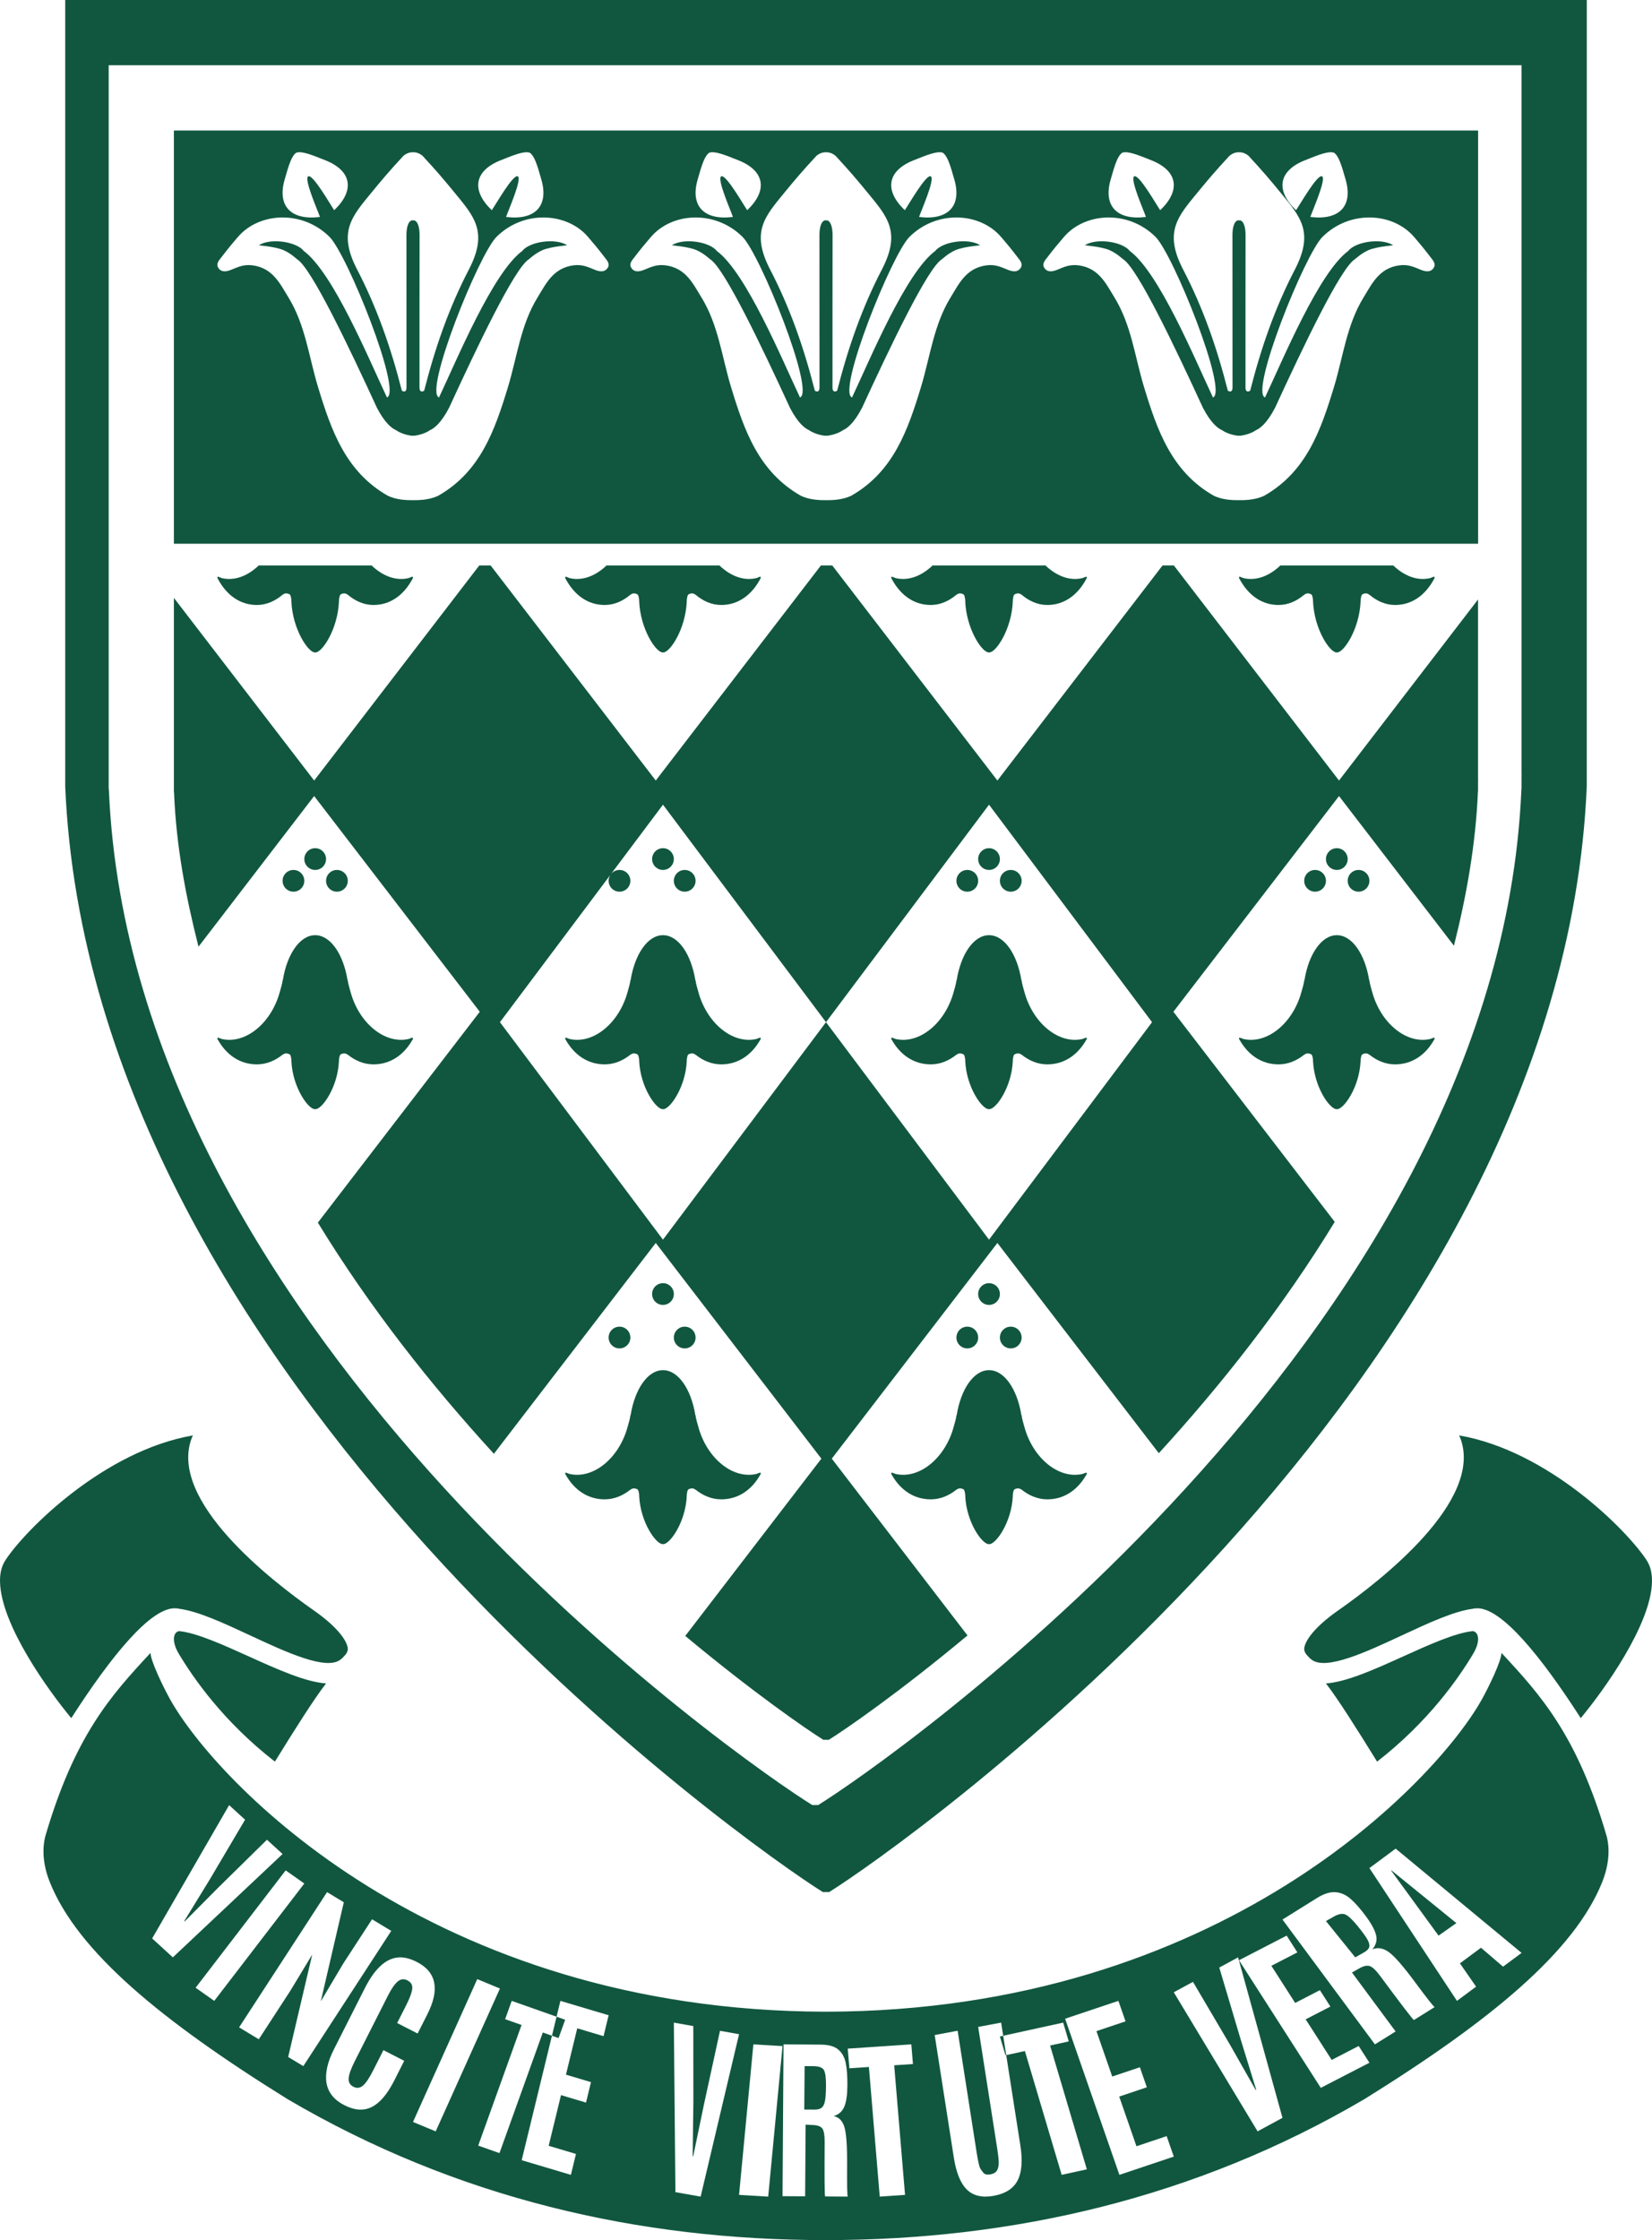 <?xml version="1.0" encoding="UTF-8"?> <svg xmlns="http://www.w3.org/2000/svg" xmlns:xlink="http://www.w3.org/1999/xlink" width="76px" height="103px" viewBox="0 0 76 103" version="1.1"><title>Fill 1</title><g id="Page-1" stroke="none" stroke-width="1" fill="none" fill-rule="evenodd"><g id="Division-Lander" transform="translate(-188, -9030)" fill="#115740"><path d="M263.999,9102.736 C264.008,9102.333 263.926,9102.005 263.748,9101.732 C262.827,9100.329 259.207,9096.705 255.125,9096 C255.15,9096.055 255.176,9096.108 255.198,9096.168 C256.21,9099.016 251.589,9102.631 249.555,9104.053 C248.395,9104.864 247.993,9105.52 248,9105.835 C248.002,9105.92 248.045,9106.004 248.104,9106.08 C248.139,9106.117 248.19,9106.171 248.253,9106.24 C248.284,9106.267 248.314,9106.292 248.339,9106.311 C249.003,9106.822 250.861,9105.956 252.5,9105.192 C253.73,9104.62 254.892,9104.082 255.76,9103.971 C255.779,9103.963 255.799,9103.959 255.819,9103.958 C255.829,9103.957 255.84,9103.958 255.85,9103.958 C255.868,9103.957 255.887,9103.952 255.903,9103.951 C257.047,9103.865 258.912,9106.185 260.722,9109 C261.788,9107.715 263.955,9104.709 263.999,9102.736 L263.999,9102.736 Z M260.999,9066.152 L261,9030 L191,9030 L191,9066.152 C192.158,9093.659 222.634,9114.998 225.855,9116.997 C225.864,9117.002 225.881,9116.995 225.893,9116.997 L225.893,9117 C225.924,9116.991 225.96,9116.993 225.999,9116.999 C226.04,9116.993 226.076,9116.991 226.107,9117 L226.107,9116.997 C226.118,9116.995 226.136,9117.002 226.145,9116.997 C229.366,9114.998 259.841,9093.659 260.999,9066.152 L260.999,9066.152 Z M258,9065.664 C258,9065.676 257.997,9065.688 257.997,9065.7 L257.997,9066.243 L257.991,9066.308 C256.918,9091.601 228.624,9111.159 225.638,9112.997 C225.63,9113.002 225.614,9112.995 225.603,9112.997 L225.603,9113 C225.575,9112.992 225.541,9112.993 225.504,9112.999 C225.467,9112.993 225.433,9112.992 225.405,9113 L225.405,9112.997 C225.394,9112.995 225.378,9113.002 225.37,9112.997 C222.384,9111.159 194.084,9091.629 193.01,9066.335 L193,9066.243 L193,9033 L257.997,9033 L257.997,9065.564 C257.996,9065.598 258.001,9065.63 258,9065.664 L258,9065.664 Z M255.997,9065.876 C255.997,9065.865 255.999,9065.855 256,9065.844 C256,9065.812 255.996,9065.782 255.997,9065.75 L255.997,9057.564 L249.601,9065.889 L242.004,9056 L241.482,9056 L233.885,9065.889 L233.885,9065.889 L226.288,9056 L225.766,9056 L218.168,9065.889 L210.572,9056 L210.049,9056 L202.453,9065.889 L196,9057.491 L196,9066.384 L196.009,9066.487 C196.111,9068.931 196.545,9071.211 197.132,9073.529 L202.452,9066.602 L210.072,9076.521 L202.623,9086.216 C205.033,9090.156 207.866,9093.729 210.722,9096.845 L218.168,9087.151 L225.787,9097.069 L219.525,9105.22 C222.701,9107.864 225.138,9109.537 225.88,9109.997 C225.888,9110.002 225.902,9109.996 225.912,9109.997 C225.939,9109.992 225.97,9109.994 226.004,9109.999 C226.038,9109.994 226.069,9109.992 226.096,9110 C226.105,9109.996 226.12,9110.002 226.128,9109.997 C226.872,9109.535 229.321,9107.855 232.51,9105.198 L226.266,9097.069 L233.885,9087.151 L233.885,9087.151 L241.311,9096.818 C244.165,9093.7 246.997,9090.125 249.404,9086.182 L241.982,9076.521 L249.601,9066.603 L254.888,9073.484 C255.469,9071.181 255.891,9068.816 255.992,9066.387 L255.997,9066.384 L255.997,9065.876 Z M226,9077 L218.5,9086.999 L218.5,9087 L218.5,9087 L211,9077 L218.5,9067 L218.5,9067 L226,9077 Z M241,9077 L233.5,9086.999 L233.5,9087 L233.5,9087 L226,9077 L233.5,9067 L233.5,9067 L233.5,9067 L241,9077 Z M233.513,9081 C233.824,9081 234.54,9079.989 234.594,9078.789 C234.595,9078.765 234.595,9078.74 234.595,9078.715 C234.615,9078.597 234.625,9078.501 234.69,9078.471 C234.89,9078.378 234.998,9078.502 234.998,9078.502 C234.998,9078.502 234.997,9078.495 234.997,9078.492 C235.343,9078.771 235.745,9078.94 236.181,9078.94 C236.94,9078.94 237.58,9078.527 237.995,9077.775 C238.029,9077.648 237.873,9077.755 237.799,9077.772 C236.712,9078.024 235.515,9077.051 235.124,9075.599 C235.077,9075.422 235.017,9075.243 234.998,9075.071 C234.994,9075.071 234.991,9075.07 234.989,9075.07 C234.796,9073.876 234.206,9073 233.5,9073 C232.794,9073 232.204,9073.876 232.012,9075.07 C232.009,9075.07 232.006,9075.071 232.003,9075.071 C231.983,9075.243 231.923,9075.422 231.876,9075.599 C231.486,9077.051 230.288,9078.024 229.202,9077.772 C229.126,9077.754 228.971,9077.648 229.005,9077.775 C229.419,9078.527 230.06,9078.94 230.819,9078.94 C231.255,9078.94 231.657,9078.771 232.003,9078.492 C232.003,9078.495 232.003,9078.502 232.003,9078.502 C232.003,9078.502 232.11,9078.378 232.31,9078.471 C232.374,9078.501 232.385,9078.597 232.404,9078.715 C232.405,9078.739 232.405,9078.765 232.406,9078.789 C232.461,9079.989 233.176,9081 233.487,9081 C233.49,9081 233.495,9080.999 233.5,9080.997 C233.504,9080.999 233.51,9081 233.513,9081 L233.513,9081 Z M234.5,9071 C234.777,9071 235,9070.776 235,9070.5 C235,9070.224 234.777,9070 234.5,9070 C234.224,9070 234,9070.224 234,9070.5 C234,9070.776 234.224,9071 234.5,9071 L234.5,9071 Z M233.5,9070 C233.776,9070 234,9069.776 234,9069.5 C234,9069.224 233.776,9069 233.5,9069 C233.224,9069 233,9069.224 233,9069.5 C233,9069.776 233.224,9070 233.5,9070 L233.5,9070 Z M232.5,9071 C232.777,9071 233,9070.776 233,9070.5 C233,9070.224 232.777,9070 232.5,9070 C232.223,9070 232,9070.224 232,9070.5 C232,9070.776 232.223,9071 232.5,9071 L232.5,9071 Z M218.513,9081 C218.824,9081 219.539,9079.989 219.594,9078.789 C219.595,9078.765 219.594,9078.74 219.596,9078.715 C219.615,9078.597 219.625,9078.501 219.69,9078.471 C219.889,9078.378 219.997,9078.502 219.997,9078.502 C219.997,9078.502 219.997,9078.495 219.997,9078.492 C220.343,9078.771 220.745,9078.94 221.181,9078.94 C221.94,9078.94 222.581,9078.527 222.995,9077.775 C223.029,9077.648 222.874,9077.755 222.798,9077.772 C221.711,9078.024 220.514,9077.051 220.125,9075.599 C220.077,9075.422 220.017,9075.243 219.997,9075.071 C219.994,9075.071 219.992,9075.07 219.989,9075.07 C219.796,9073.876 219.206,9073 218.5,9073 C217.794,9073 217.204,9073.876 217.011,9075.07 C217.009,9075.07 217.006,9075.071 217.002,9075.071 C216.983,9075.243 216.923,9075.422 216.875,9075.599 C216.485,9077.051 215.288,9078.024 214.201,9077.772 C214.126,9077.754 213.971,9077.648 214.005,9077.775 C214.42,9078.527 215.06,9078.94 215.819,9078.94 C216.254,9078.94 216.657,9078.771 217.003,9078.492 C217.003,9078.495 217.002,9078.502 217.002,9078.502 C217.002,9078.502 217.11,9078.378 217.309,9078.471 C217.374,9078.501 217.385,9078.597 217.404,9078.715 C217.405,9078.739 217.405,9078.765 217.406,9078.789 C217.461,9079.989 218.176,9081 218.487,9081 C218.489,9081 218.496,9080.999 218.5,9080.997 C218.505,9080.999 218.51,9081 218.513,9081 L218.513,9081 Z M219.5,9071 C219.776,9071 220,9070.776 220,9070.5 C220,9070.224 219.776,9070 219.5,9070 C219.224,9070 219,9070.224 219,9070.5 C219,9070.776 219.224,9071 219.5,9071 L219.5,9071 Z M218.5,9070 C218.776,9070 219,9069.776 219,9069.5 C219,9069.224 218.776,9069 218.5,9069 C218.224,9069 218,9069.224 218,9069.5 C218,9069.776 218.224,9070 218.5,9070 L218.5,9070 Z M216.5,9071 C216.776,9071 217,9070.776 217,9070.5 C217,9070.224 216.776,9070 216.5,9070 C216.224,9070 216,9070.224 216,9070.5 C216,9070.776 216.224,9071 216.5,9071 L216.5,9071 Z M246.819,9057.817 C247.255,9057.817 247.657,9057.638 248.003,9057.343 C248.003,9057.345 248.003,9057.353 248.003,9057.353 C248.003,9057.353 248.11,9057.222 248.31,9057.32 C248.374,9057.352 248.385,9057.454 248.404,9057.579 C248.405,9057.605 248.405,9057.632 248.406,9057.658 C248.461,9058.928 249.176,9060 249.487,9060 C249.49,9060 249.495,9059.998 249.5,9059.996 C249.504,9059.998 249.51,9060 249.513,9060 C249.824,9060 250.539,9058.928 250.594,9057.658 C250.595,9057.632 250.594,9057.605 250.596,9057.579 C250.615,9057.455 250.625,9057.352 250.69,9057.32 C250.89,9057.222 250.997,9057.353 250.997,9057.353 L250.997,9057.343 C251.342,9057.638 251.745,9057.817 252.181,9057.817 C252.941,9057.817 253.58,9057.38 253.995,9056.583 C254.029,9056.449 253.873,9056.562 253.798,9056.58 C253.214,9056.723 252.602,9056.484 252.097,9056 L246.903,9056 C246.398,9056.484 245.785,9056.723 245.202,9056.58 C245.126,9056.561 244.971,9056.449 245.005,9056.583 C245.42,9057.38 246.06,9057.817 246.819,9057.817 L246.819,9057.817 Z M234.998,9057.353 C234.998,9057.353 234.997,9057.345 234.997,9057.343 C235.343,9057.638 235.745,9057.817 236.181,9057.817 C236.94,9057.817 237.58,9057.38 237.995,9056.583 C238.029,9056.449 237.873,9056.562 237.799,9056.58 C237.214,9056.723 236.603,9056.484 236.097,9056 L230.903,9056 C230.398,9056.484 229.785,9056.723 229.202,9056.58 C229.126,9056.561 228.971,9056.449 229.005,9056.583 C229.419,9057.38 230.06,9057.817 230.819,9057.817 C231.255,9057.817 231.657,9057.638 232.003,9057.343 C232.003,9057.345 232.003,9057.353 232.003,9057.353 C232.003,9057.353 232.11,9057.222 232.31,9057.32 C232.374,9057.352 232.385,9057.454 232.404,9057.579 C232.405,9057.605 232.405,9057.632 232.406,9057.658 C232.461,9058.928 233.176,9060 233.487,9060 C233.49,9060 233.495,9059.998 233.5,9059.996 C233.504,9059.998 233.51,9060 233.513,9060 C233.824,9060 234.54,9058.928 234.594,9057.658 C234.595,9057.632 234.595,9057.605 234.595,9057.579 C234.615,9057.455 234.625,9057.352 234.69,9057.32 C234.89,9057.222 234.998,9057.353 234.998,9057.353 L234.998,9057.353 Z M215.819,9057.817 C216.254,9057.817 216.657,9057.638 217.003,9057.343 C217.003,9057.345 217.002,9057.353 217.002,9057.353 C217.002,9057.353 217.11,9057.222 217.309,9057.32 C217.374,9057.352 217.385,9057.454 217.404,9057.579 C217.405,9057.605 217.405,9057.632 217.406,9057.658 C217.461,9058.928 218.176,9060 218.487,9060 C218.489,9060 218.496,9059.998 218.5,9059.996 C218.505,9059.998 218.51,9060 218.513,9060 C218.824,9060 219.539,9058.928 219.594,9057.658 C219.595,9057.632 219.594,9057.605 219.596,9057.579 C219.615,9057.455 219.625,9057.352 219.69,9057.32 C219.889,9057.222 219.997,9057.353 219.997,9057.353 C219.997,9057.353 219.997,9057.345 219.997,9057.343 C220.343,9057.638 220.745,9057.817 221.181,9057.817 C221.94,9057.817 222.581,9057.38 222.995,9056.583 C223.029,9056.449 222.874,9056.562 222.798,9056.58 C222.214,9056.723 221.603,9056.484 221.097,9056 L215.903,9056 C215.397,9056.484 214.785,9056.723 214.201,9056.58 C214.126,9056.561 213.971,9056.449 214.005,9056.583 C214.42,9057.38 215.06,9057.817 215.819,9057.817 L215.819,9057.817 Z M203.997,9057.353 C203.997,9057.353 203.996,9057.345 203.996,9057.343 C204.343,9057.638 204.745,9057.817 205.181,9057.817 C205.94,9057.817 206.58,9057.38 206.995,9056.583 C207.029,9056.449 206.874,9056.562 206.798,9056.58 C206.215,9056.723 205.602,9056.484 205.096,9056 L199.902,9056 C199.397,9056.484 198.785,9056.723 198.201,9056.58 C198.126,9056.561 197.971,9056.449 198.005,9056.583 C198.419,9057.38 199.059,9057.817 199.819,9057.817 C200.254,9057.817 200.657,9057.638 201.003,9057.343 C201.004,9057.345 201.003,9057.353 201.003,9057.353 C201.003,9057.353 201.109,9057.222 201.309,9057.32 C201.374,9057.352 201.385,9057.454 201.404,9057.579 C201.405,9057.605 201.404,9057.632 201.405,9057.658 C201.46,9058.928 202.176,9060 202.486,9060 C202.49,9060 202.495,9059.998 202.499,9059.996 C202.505,9059.998 202.51,9060 202.513,9060 C202.824,9060 203.539,9058.928 203.593,9057.658 C203.595,9057.632 203.594,9057.605 203.595,9057.579 C203.615,9057.455 203.625,9057.352 203.69,9057.32 C203.889,9057.222 203.997,9057.353 203.997,9057.353 L203.997,9057.353 Z M196,9055 L256,9055 L256,9036 L196,9036 L196,9055 Z M203.375,9039.665 C203.202,9039.418 202.402,9038.007 202.182,9038.107 C201.965,9038.212 202.624,9039.69 202.719,9039.975 C201.386,9040.142 200.75,9039.474 201.091,9038.272 C201.292,9037.562 201.415,9037.168 201.63,9037.021 L201.636,9037.019 C201.888,9036.945 202.286,9037.094 202.988,9037.378 C204.179,9037.859 204.332,9038.754 203.375,9039.665 L203.375,9039.665 Z M208.912,9038.856 C209.823,9039.966 210.467,9040.669 209.568,9042.398 C208.669,9044.127 208.028,9045.945 207.514,9047.964 C207.514,9047.964 207.299,9048.111 207.299,9047.812 C207.298,9046.421 207.298,9042.346 207.302,9040.797 C207.303,9040.527 207.244,9040.156 207.03,9040.126 C207.018,9040.128 207.011,9040.14 207,9040.144 C206.989,9040.14 206.983,9040.128 206.971,9040.126 C206.757,9040.156 206.698,9040.527 206.699,9040.797 C206.702,9042.346 206.702,9046.421 206.701,9047.812 C206.701,9048.111 206.487,9047.964 206.487,9047.964 C205.973,9045.945 205.33,9044.127 204.432,9042.398 C203.533,9040.669 204.177,9039.966 205.089,9038.856 C205.565,9038.275 205.9,9037.877 206.562,9037.162 C206.711,9037.044 206.846,9037.004 206.971,9037 C206.98,9037 206.991,9037.005 207,9037.006 C207.009,9037.005 207.02,9037 207.03,9037 C207.154,9037.004 207.289,9037.044 207.437,9037.162 C208.1,9037.877 208.435,9038.275 208.912,9038.856 L208.912,9038.856 Z M211.282,9039.975 C211.377,9039.69 212.035,9038.212 211.818,9038.107 C211.599,9038.007 210.799,9039.418 210.625,9039.665 C209.668,9038.754 209.82,9037.859 211.011,9037.378 C211.714,9037.094 212.112,9036.945 212.365,9037.019 L212.37,9037.021 C212.585,9037.168 212.709,9037.562 212.909,9038.272 C213.25,9039.474 212.614,9040.142 211.282,9039.975 L211.282,9039.975 Z M222.376,9039.665 C222.202,9039.418 221.401,9038.007 221.182,9038.107 C220.965,9038.212 221.623,9039.69 221.718,9039.975 C220.386,9040.142 219.75,9039.474 220.091,9038.272 C220.292,9037.562 220.415,9037.168 220.631,9037.021 L220.635,9037.019 C220.888,9036.945 221.286,9037.094 221.988,9037.378 C223.179,9037.859 223.332,9038.754 222.376,9039.665 L222.376,9039.665 Z M227.912,9038.856 C228.824,9039.966 229.467,9040.669 228.568,9042.398 C227.669,9044.127 227.028,9045.945 226.513,9047.964 C226.513,9047.964 226.299,9048.111 226.299,9047.812 C226.298,9046.421 226.298,9042.346 226.302,9040.797 C226.302,9040.527 226.243,9040.156 226.03,9040.126 C226.017,9040.128 226.011,9040.14 226,9040.144 C225.989,9040.14 225.982,9040.128 225.971,9040.126 C225.757,9040.156 225.698,9040.527 225.699,9040.797 C225.702,9042.346 225.701,9046.421 225.701,9047.812 C225.701,9048.111 225.486,9047.964 225.486,9047.964 C224.972,9045.945 224.331,9044.127 223.432,9042.398 C222.533,9040.669 223.177,9039.966 224.088,9038.856 C224.565,9038.275 224.9,9037.877 225.563,9037.162 C225.711,9037.044 225.846,9037.004 225.97,9037 L225.971,9037 C225.98,9037 225.99,9037.005 226,9037.006 C226.009,9037.005 226.02,9037 226.03,9037 C226.154,9037.004 226.289,9037.044 226.437,9037.162 C227.1,9037.877 227.435,9038.275 227.912,9038.856 L227.912,9038.856 Z M230.282,9039.975 C230.377,9039.69 231.035,9038.212 230.818,9038.107 C230.599,9038.007 229.799,9039.418 229.625,9039.665 C228.668,9038.754 228.82,9037.859 230.012,9037.378 C230.715,9037.094 231.113,9036.945 231.365,9037.019 L231.37,9037.021 C231.585,9037.168 231.708,9037.562 231.909,9038.272 C232.25,9039.474 231.614,9040.142 230.282,9039.975 L230.282,9039.975 Z M241.375,9039.665 C241.202,9039.418 240.402,9038.007 240.181,9038.107 C239.965,9038.212 240.624,9039.69 240.719,9039.975 C239.386,9040.142 238.75,9039.474 239.091,9038.272 C239.292,9037.562 239.415,9037.168 239.631,9037.021 L239.635,9037.019 C239.888,9036.945 240.286,9037.094 240.988,9037.378 C242.179,9037.859 242.332,9038.754 241.375,9039.665 L241.375,9039.665 Z M246.911,9038.856 C247.824,9039.966 248.467,9040.669 247.568,9042.398 C246.67,9044.127 246.028,9045.945 245.514,9047.964 C245.514,9047.964 245.299,9048.111 245.299,9047.812 C245.299,9046.421 245.297,9042.346 245.301,9040.797 C245.303,9040.527 245.243,9040.156 245.03,9040.126 C245.018,9040.128 245.011,9040.14 245,9040.144 C244.989,9040.14 244.983,9040.128 244.971,9040.126 C244.757,9040.156 244.698,9040.527 244.699,9040.797 C244.702,9042.346 244.702,9046.421 244.702,9047.812 C244.701,9048.111 244.486,9047.964 244.486,9047.964 C243.973,9045.945 243.331,9044.127 242.432,9042.398 C241.533,9040.669 242.177,9039.966 243.088,9038.856 C243.566,9038.275 243.9,9037.877 244.563,9037.162 C244.711,9037.044 244.846,9037.004 244.971,9037 C244.98,9037 244.991,9037.005 245,9037.006 C245.01,9037.005 245.02,9037 245.03,9037 C245.154,9037.004 245.289,9037.044 245.437,9037.162 C246.099,9037.877 246.435,9038.275 246.911,9038.856 L246.911,9038.856 Z M248.282,9039.975 C248.377,9039.69 249.035,9038.212 248.818,9038.107 C248.598,9038.007 247.798,9039.418 247.624,9039.665 C246.668,9038.754 246.82,9037.859 248.012,9037.378 C248.715,9037.094 249.112,9036.945 249.365,9037.019 L249.37,9037.021 C249.585,9037.168 249.708,9037.562 249.909,9038.272 C250.25,9039.474 249.614,9040.142 248.282,9039.975 L248.282,9039.975 Z M236.198,9041.813 C236.458,9041.473 236.675,9041.209 236.955,9040.885 C237.924,9039.765 239.9,9039.644 241.159,9040.891 C241.977,9041.703 244.512,9048.018 243.802,9048.275 C242.951,9046.468 241.325,9042.543 239.978,9041.541 C239.645,9041.115 238.464,9040.927 237.91,9041.274 C237.891,9041.286 238.654,9041.334 239.038,9041.5 C239.382,9041.648 239.637,9041.902 239.673,9041.923 C240.334,9042.337 242.069,9045.988 243.338,9048.745 C243.717,9049.475 244.044,9049.705 244.219,9049.778 C244.42,9049.922 244.711,9050.008 244.968,9050.039 C244.971,9050.038 244.973,9050.037 244.975,9050.037 L244.975,9050.027 C244.984,9050.028 244.991,9050.03 245,9050.032 C245.008,9050.03 245.016,9050.028 245.024,9050.027 L245.024,9050.037 C245.027,9050.037 245.03,9050.038 245.032,9050.039 C245.288,9050.008 245.58,9049.922 245.782,9049.778 C245.955,9049.705 246.283,9049.475 246.661,9048.745 C247.931,9045.988 249.665,9042.337 250.327,9041.923 C250.363,9041.902 250.619,9041.648 250.962,9041.5 C251.346,9041.334 252.11,9041.286 252.089,9041.274 C251.536,9040.927 250.354,9041.115 250.022,9041.541 C248.675,9042.543 247.048,9046.468 246.197,9048.275 C245.488,9048.018 248.023,9041.703 248.841,9040.891 C250.1,9039.644 252.076,9039.765 253.045,9040.885 C253.326,9041.209 253.542,9041.473 253.802,9041.813 C253.909,9041.952 254.079,9042.125 253.959,9042.312 C253.809,9042.548 253.556,9042.484 253.347,9042.398 C253.034,9042.269 252.774,9042.148 252.377,9042.201 C251.449,9042.327 251.124,9043.034 250.729,9043.678 C249.953,9044.938 249.789,9046.416 249.368,9047.8 C248.764,9049.783 248.097,9051.698 246.151,9052.799 C245.801,9052.961 245.397,9053.003 245.024,9052.997 L245.024,9053 C245.016,9053 245.008,9052.998 245,9052.998 C244.992,9052.998 244.984,9053 244.975,9053 L244.975,9052.997 C244.603,9053.003 244.199,9052.961 243.849,9052.799 C241.903,9051.698 241.235,9049.783 240.632,9047.8 C240.211,9046.416 240.047,9044.938 239.271,9043.678 C238.875,9043.034 238.551,9042.327 237.623,9042.201 C237.226,9042.148 236.965,9042.269 236.652,9042.398 C236.445,9042.484 236.191,9042.548 236.041,9042.312 C235.921,9042.125 236.091,9041.952 236.198,9041.813 L236.198,9041.813 Z M217.198,9041.813 C217.458,9041.473 217.675,9041.209 217.955,9040.885 C218.924,9039.765 220.901,9039.644 222.159,9040.891 C222.977,9041.703 225.512,9048.018 224.803,9048.275 C223.952,9046.468 222.325,9042.543 220.978,9041.541 C220.646,9041.115 219.465,9040.927 218.911,9041.274 C218.891,9041.286 219.654,9041.334 220.038,9041.5 C220.382,9041.648 220.638,9041.902 220.673,9041.923 C221.335,9042.337 223.069,9045.988 224.339,9048.745 C224.716,9049.475 225.045,9049.705 225.219,9049.778 C225.42,9049.922 225.712,9050.008 225.968,9050.039 C225.971,9050.038 225.974,9050.037 225.976,9050.037 L225.976,9050.027 C225.984,9050.028 225.992,9050.03 226,9050.032 C226.008,9050.03 226.017,9050.028 226.024,9050.027 L226.024,9050.037 C226.027,9050.037 226.03,9050.038 226.032,9050.039 C226.289,9050.008 226.58,9049.922 226.782,9049.778 C226.956,9049.705 227.284,9049.475 227.661,9048.745 C228.931,9045.988 230.666,9042.337 231.328,9041.923 C231.362,9041.902 231.619,9041.648 231.962,9041.5 C232.346,9041.334 233.11,9041.286 233.09,9041.274 C232.536,9040.927 231.355,9041.115 231.023,9041.541 C229.675,9042.543 228.049,9046.468 227.198,9048.275 C226.488,9048.018 229.023,9041.703 229.841,9040.891 C231.1,9039.644 233.077,9039.765 234.045,9040.885 C234.326,9041.209 234.542,9041.473 234.802,9041.813 C234.909,9041.952 235.079,9042.125 234.959,9042.312 C234.81,9042.548 234.556,9042.484 234.348,9042.398 C234.035,9042.269 233.775,9042.148 233.377,9042.201 C232.45,9042.327 232.124,9043.034 231.73,9043.678 C230.954,9044.938 230.789,9046.416 230.368,9047.8 C229.765,9049.783 229.097,9051.698 227.151,9052.799 C226.801,9052.961 226.398,9053.003 226.024,9052.997 L226.024,9053 C226.017,9053 226.008,9052.998 226,9052.998 C225.992,9052.998 225.984,9053 225.976,9053 L225.976,9052.997 C225.603,9053.003 225.199,9052.961 224.849,9052.799 C222.903,9051.698 222.235,9049.783 221.632,9047.8 C221.212,9046.416 221.047,9044.938 220.272,9043.678 C219.876,9043.034 219.551,9042.327 218.623,9042.201 C218.226,9042.148 217.966,9042.269 217.653,9042.398 C217.444,9042.484 217.191,9042.548 217.041,9042.312 C216.921,9042.125 217.091,9041.952 217.198,9041.813 L217.198,9041.813 Z M198.198,9041.813 C198.458,9041.473 198.674,9041.209 198.955,9040.885 C199.923,9039.765 201.901,9039.644 203.159,9040.891 C203.977,9041.703 206.511,9048.018 205.802,9048.275 C204.951,9046.468 203.324,9042.543 201.977,9041.541 C201.646,9041.115 200.464,9040.927 199.91,9041.274 C199.89,9041.286 200.654,9041.334 201.038,9041.5 C201.381,9041.648 201.638,9041.902 201.672,9041.923 C202.335,9042.337 204.069,9045.988 205.338,9048.745 C205.716,9049.475 206.044,9049.705 206.218,9049.778 C206.42,9049.922 206.711,9050.008 206.968,9050.039 C206.97,9050.038 206.973,9050.037 206.976,9050.037 L206.976,9050.027 C206.984,9050.028 206.992,9050.03 207,9050.032 C207.008,9050.03 207.016,9050.028 207.024,9050.027 L207.024,9050.037 C207.026,9050.037 207.029,9050.038 207.032,9050.039 C207.288,9050.008 207.58,9049.922 207.781,9049.778 C207.955,9049.705 208.284,9049.475 208.662,9048.745 C209.931,9045.988 211.665,9042.337 212.328,9041.923 C212.363,9041.902 212.618,9041.648 212.962,9041.5 C213.346,9041.334 214.11,9041.286 214.09,9041.274 C213.535,9040.927 212.354,9041.115 212.023,9041.541 C210.675,9042.543 209.048,9046.468 208.197,9048.275 C207.488,9048.018 210.024,9041.703 210.842,9040.891 C212.099,9039.644 214.077,9039.765 215.045,9040.885 C215.325,9041.209 215.542,9041.473 215.802,9041.813 C215.909,9041.952 216.079,9042.125 215.959,9042.312 C215.81,9042.548 215.556,9042.484 215.348,9042.398 C215.035,9042.269 214.775,9042.148 214.377,9042.201 C213.45,9042.327 213.124,9043.034 212.729,9043.678 C211.953,9044.938 211.789,9046.416 211.368,9047.8 C210.764,9049.783 210.098,9051.698 208.151,9052.799 C207.801,9052.961 207.398,9053.003 207.024,9052.997 L207.024,9053 C207.016,9053 207.008,9052.998 207,9052.998 C206.992,9052.998 206.984,9053 206.976,9053 L206.976,9052.997 C206.603,9053.003 206.199,9052.961 205.849,9052.799 C203.903,9051.698 203.235,9049.783 202.632,9047.8 C202.211,9046.416 202.047,9044.938 201.271,9043.678 C200.875,9043.034 200.551,9042.327 199.623,9042.201 C199.226,9042.148 198.965,9042.269 198.652,9042.398 C198.444,9042.484 198.191,9042.548 198.041,9042.312 C197.922,9042.125 198.091,9041.952 198.198,9041.813 L198.198,9041.813 Z M201,9070.5 C201,9070.776 201.224,9071 201.5,9071 C201.776,9071 202,9070.776 202,9070.5 C202,9070.224 201.776,9070 201.5,9070 C201.224,9070 201,9070.224 201,9070.5 L201,9070.5 Z M202.5,9070 C202.776,9070 203,9069.776 203,9069.5 C203,9069.224 202.776,9069 202.5,9069 C202.224,9069 202,9069.224 202,9069.5 C202,9069.776 202.224,9070 202.5,9070 L202.5,9070 Z M203.5,9071 C203.776,9071 204,9070.776 204,9070.5 C204,9070.224 203.776,9070 203.5,9070 C203.224,9070 203,9070.224 203,9070.5 C203,9070.776 203.224,9071 203.5,9071 L203.5,9071 Z M198.005,9077.775 C198.419,9078.527 199.059,9078.94 199.819,9078.94 C200.254,9078.94 200.657,9078.771 201.003,9078.492 C201.004,9078.495 201.003,9078.502 201.003,9078.502 C201.003,9078.502 201.109,9078.378 201.309,9078.471 C201.374,9078.501 201.385,9078.597 201.404,9078.715 C201.405,9078.739 201.404,9078.765 201.405,9078.789 C201.46,9079.989 202.176,9081 202.486,9081 C202.49,9081 202.495,9080.999 202.499,9080.997 C202.505,9080.999 202.51,9081 202.513,9081 C202.824,9081 203.539,9079.989 203.593,9078.789 C203.595,9078.765 203.594,9078.74 203.595,9078.715 C203.615,9078.597 203.625,9078.501 203.69,9078.471 C203.889,9078.378 203.997,9078.502 203.997,9078.502 C203.997,9078.502 203.996,9078.495 203.996,9078.492 C204.343,9078.771 204.745,9078.94 205.181,9078.94 C205.94,9078.94 206.58,9078.527 206.995,9077.775 C207.029,9077.648 206.874,9077.755 206.798,9077.772 C205.711,9078.024 204.514,9077.051 204.124,9075.599 C204.077,9075.422 204.017,9075.243 203.997,9075.071 C203.994,9075.071 203.992,9075.07 203.989,9075.07 C203.795,9073.876 203.206,9073 202.499,9073 C201.794,9073 201.203,9073.876 201.011,9075.07 C201.008,9075.07 201.005,9075.071 201.003,9075.071 C200.983,9075.243 200.923,9075.422 200.875,9075.599 C200.485,9077.051 199.287,9078.024 198.201,9077.772 C198.126,9077.754 197.971,9077.648 198.005,9077.775 L198.005,9077.775 Z M216,9091.501 C216,9091.776 216.224,9092 216.5,9092 C216.776,9092 217,9091.776 217,9091.501 C217,9091.224 216.776,9091 216.5,9091 C216.224,9091 216,9091.224 216,9091.501 L216,9091.501 Z M218.5,9090 C218.776,9090 219,9089.776 219,9089.5 C219,9089.224 218.776,9089 218.5,9089 C218.224,9089 218,9089.224 218,9089.5 C218,9089.776 218.224,9090 218.5,9090 L218.5,9090 Z M219.5,9092 C219.776,9092 220,9091.776 220,9091.501 C220,9091.224 219.776,9091 219.5,9091 C219.224,9091 219,9091.224 219,9091.501 C219,9091.776 219.224,9092 219.5,9092 L219.5,9092 Z M214.005,9097.775 C214.42,9098.528 215.06,9098.94 215.819,9098.94 C216.254,9098.94 216.657,9098.77 217.003,9098.492 C217.003,9098.495 217.002,9098.502 217.002,9098.502 C217.002,9098.502 217.11,9098.378 217.309,9098.47 C217.374,9098.5 217.385,9098.597 217.404,9098.715 C217.405,9098.739 217.405,9098.765 217.406,9098.79 C217.461,9099.988 218.176,9101 218.487,9101 C218.489,9101 218.496,9100.998 218.5,9100.996 C218.505,9100.998 218.51,9101 218.513,9101 C218.824,9101 219.539,9099.988 219.594,9098.79 C219.595,9098.765 219.594,9098.739 219.596,9098.715 C219.615,9098.597 219.625,9098.5 219.69,9098.47 C219.889,9098.378 219.997,9098.502 219.997,9098.502 C219.997,9098.502 219.997,9098.495 219.997,9098.492 C220.343,9098.77 220.745,9098.94 221.181,9098.94 C221.94,9098.94 222.581,9098.528 222.995,9097.775 C223.029,9097.649 222.874,9097.755 222.798,9097.772 C221.711,9098.024 220.514,9097.05 220.125,9095.599 C220.077,9095.423 220.017,9095.244 219.997,9095.071 C219.994,9095.071 219.992,9095.07 219.989,9095.07 C219.796,9093.876 219.206,9093 218.5,9093 C217.794,9093 217.204,9093.876 217.011,9095.07 C217.009,9095.07 217.006,9095.071 217.002,9095.071 C216.983,9095.244 216.923,9095.423 216.875,9095.599 C216.485,9097.05 215.288,9098.024 214.201,9097.772 C214.126,9097.755 213.971,9097.649 214.005,9097.775 L214.005,9097.775 Z M232,9091.501 C232,9091.776 232.223,9092 232.5,9092 C232.777,9092 233,9091.776 233,9091.501 C233,9091.224 232.777,9091 232.5,9091 C232.223,9091 232,9091.224 232,9091.501 L232,9091.501 Z M233.5,9090 C233.776,9090 234,9089.776 234,9089.5 C234,9089.224 233.776,9089 233.5,9089 C233.224,9089 233,9089.224 233,9089.5 C233,9089.776 233.224,9090 233.5,9090 L233.5,9090 Z M234.5,9092 C234.777,9092 235,9091.776 235,9091.501 C235,9091.224 234.777,9091 234.5,9091 C234.224,9091 234,9091.224 234,9091.501 C234,9091.776 234.224,9092 234.5,9092 L234.5,9092 Z M232.31,9098.47 C232.374,9098.5 232.385,9098.597 232.404,9098.715 C232.405,9098.739 232.405,9098.765 232.406,9098.79 C232.461,9099.988 233.176,9101 233.487,9101 C233.49,9101 233.495,9100.998 233.5,9100.996 C233.504,9100.998 233.51,9101 233.513,9101 C233.824,9101 234.54,9099.988 234.594,9098.79 C234.595,9098.765 234.595,9098.739 234.595,9098.715 C234.615,9098.597 234.625,9098.5 234.69,9098.47 C234.89,9098.378 234.998,9098.502 234.998,9098.502 C234.998,9098.502 234.997,9098.495 234.997,9098.492 C235.343,9098.77 235.745,9098.94 236.181,9098.94 C236.94,9098.94 237.58,9098.528 237.995,9097.775 C238.029,9097.649 237.873,9097.755 237.799,9097.772 C236.712,9098.024 235.515,9097.05 235.124,9095.599 C235.077,9095.423 235.017,9095.244 234.998,9095.071 C234.994,9095.071 234.991,9095.07 234.989,9095.07 C234.796,9093.876 234.206,9093 233.5,9093 C232.794,9093 232.204,9093.876 232.012,9095.07 C232.009,9095.07 232.006,9095.071 232.003,9095.071 C231.983,9095.244 231.923,9095.423 231.876,9095.599 C231.486,9097.05 230.288,9098.024 229.202,9097.772 C229.126,9097.755 228.971,9097.649 229.005,9097.775 C229.419,9098.528 230.06,9098.94 230.819,9098.94 C231.255,9098.94 231.657,9098.77 232.003,9098.492 C232.003,9098.495 232.003,9098.502 232.003,9098.502 C232.003,9098.502 232.11,9098.378 232.31,9098.47 L232.31,9098.47 Z M248,9070.5 C248,9070.776 248.224,9071 248.5,9071 C248.776,9071 249,9070.776 249,9070.5 C249,9070.224 248.776,9070 248.5,9070 C248.224,9070 248,9070.224 248,9070.5 L248,9070.5 Z M249.501,9070 C249.776,9070 250,9069.776 250,9069.5 C250,9069.224 249.776,9069 249.501,9069 C249.224,9069 249,9069.224 249,9069.5 C249,9069.776 249.224,9070 249.501,9070 L249.501,9070 Z M250.5,9071 C250.776,9071 251,9070.776 251,9070.5 C251,9070.224 250.776,9070 250.5,9070 C250.224,9070 250,9070.224 250,9070.5 C250,9070.776 250.224,9071 250.5,9071 L250.5,9071 Z M249.487,9081 C249.49,9081 249.495,9080.999 249.5,9080.997 C249.504,9080.999 249.51,9081 249.513,9081 C249.824,9081 250.539,9079.989 250.594,9078.789 C250.595,9078.765 250.594,9078.74 250.596,9078.715 C250.615,9078.597 250.625,9078.501 250.69,9078.471 C250.89,9078.378 250.997,9078.502 250.997,9078.502 L250.997,9078.492 C251.342,9078.771 251.745,9078.94 252.181,9078.94 C252.941,9078.94 253.58,9078.527 253.995,9077.775 C254.029,9077.648 253.873,9077.755 253.798,9077.772 C252.712,9078.024 251.515,9077.051 251.124,9075.599 C251.077,9075.422 251.017,9075.243 250.997,9075.071 C250.994,9075.071 250.992,9075.07 250.989,9075.07 C250.796,9073.876 250.206,9073 249.501,9073 C248.794,9073 248.204,9073.876 248.011,9075.07 C248.009,9075.07 248.006,9075.071 248.003,9075.071 C247.983,9075.243 247.923,9075.422 247.875,9075.599 C247.486,9077.051 246.288,9078.024 245.202,9077.772 C245.126,9077.754 244.971,9077.648 245.005,9077.775 C245.42,9078.527 246.06,9078.94 246.819,9078.94 C247.255,9078.94 247.657,9078.771 248.003,9078.492 C248.003,9078.495 248.003,9078.502 248.003,9078.502 C248.003,9078.502 248.11,9078.378 248.31,9078.471 C248.374,9078.501 248.385,9078.597 248.404,9078.715 C248.405,9078.739 248.405,9078.765 248.406,9078.789 C248.461,9079.989 249.176,9081 249.487,9081 L249.487,9081 Z M196.876,9096 C192.793,9096.705 189.173,9100.329 188.253,9101.732 C188.074,9102.005 187.991,9102.333 188.001,9102.736 C188.045,9104.709 190.212,9107.715 191.279,9109 C193.088,9106.185 194.953,9103.865 196.096,9103.951 C196.113,9103.952 196.133,9103.957 196.15,9103.958 C196.16,9103.958 196.171,9103.957 196.181,9103.958 C196.2,9103.959 196.221,9103.963 196.239,9103.971 C197.108,9104.082 198.27,9104.62 199.5,9105.192 C201.139,9105.956 202.997,9106.822 203.661,9106.311 C203.687,9106.292 203.716,9106.267 203.747,9106.24 C203.809,9106.171 203.861,9106.117 203.897,9106.08 C203.954,9106.004 203.997,9105.92 204,9105.835 C204.008,9105.52 203.604,9104.864 202.445,9104.053 C200.411,9102.631 195.79,9099.016 196.803,9096.168 C196.823,9096.108 196.85,9096.055 196.876,9096 L196.876,9096 Z M200.647,9111 C201.594,9109.467 202.45,9108.115 203,9107.404 C202.046,9107.337 200.765,9106.759 199.429,9106.155 C198.264,9105.628 197.062,9105.085 196.256,9105 C196.162,9105 196.072,9105.07 196.03,9105.183 C195.953,9105.387 196.026,9105.71 196.228,9106.045 C196.889,9107.146 198.261,9109.146 200.647,9111 L200.647,9111 Z M255.771,9106.045 C255.973,9105.71 256.048,9105.387 255.97,9105.183 C255.927,9105.07 255.838,9105 255.743,9105 C254.938,9105.085 253.735,9105.628 252.57,9106.155 C251.236,9106.759 249.954,9107.337 249,9107.404 C249.55,9108.115 250.405,9109.467 251.353,9111 C253.738,9109.146 255.11,9107.146 255.771,9106.045 L255.771,9106.045 Z M190.075,9114.464 C190.058,9114.569 189.821,9115.367 190.29,9116.536 C191.572,9119.738 195.42,9122.909 201.228,9126.518 C209.016,9131.091 217.406,9133 225.973,9133 C234.539,9133 242.984,9131.091 250.771,9126.518 C256.579,9122.909 260.428,9119.738 261.71,9116.536 C262.179,9115.367 261.942,9114.569 261.925,9114.464 C260.565,9109.795 258.889,9107.953 257.075,9106 C257.069,9106.38 256.487,9107.574 256.17,9108.143 C254.077,9111.889 244.151,9122.467 225.998,9122.498 C207.844,9122.467 197.923,9111.889 195.83,9108.143 C195.513,9107.574 194.931,9106.38 194.925,9106 C193.111,9107.953 191.436,9109.795 190.075,9114.464 L190.075,9114.464 Z M255.027,9122 L251,9115.895 L252.207,9115 L258,9119.795 L257.148,9120.427 L256.133,9119.557 L255.164,9120.275 L255.907,9121.347 L255.027,9122 Z M251.253,9124 L247,9118.261 L248.574,9117.279 C248.901,9117.074 249.19,9116.983 249.441,9117.003 C249.691,9117.023 249.923,9117.125 250.133,9117.31 C250.345,9117.495 250.58,9117.761 250.839,9118.11 C251.096,9118.459 251.253,9118.75 251.308,9118.983 C251.362,9119.215 251.305,9119.432 251.133,9119.631 C251.374,9119.531 251.624,9119.571 251.882,9119.75 C252.139,9119.93 252.541,9120.387 253.086,9121.123 C253.632,9121.86 253.936,9122.247 254,9122.286 L253.047,9122.881 C252.991,9122.852 252.471,9122.174 251.487,9120.845 C251.299,9120.591 251.14,9120.442 251.012,9120.4 C250.883,9120.358 250.717,9120.397 250.512,9120.519 L250.197,9120.696 L252.205,9123.407 L251.253,9124 Z M248.763,9126 L245,9120.132 L247.192,9119 L247.686,9119.771 L246.489,9120.388 L247.584,9122.095 L248.721,9121.508 L249.205,9122.262 L248.067,9122.849 L249.265,9124.716 L250.506,9124.075 L251,9124.845 L248.763,9126 Z M245.855,9128 L242,9121.605 L242.883,9121.126 L244.594,9124.031 L245.767,9126.095 L245.791,9126.083 L245.076,9123.77 L244.093,9120.469 L244.958,9120 L247,9127.379 L245.855,9128 Z M239.498,9130 L237,9122.821 L239.452,9122 L239.78,9122.942 L238.442,9123.391 L239.168,9125.479 L240.44,9125.053 L240.76,9125.974 L239.489,9126.401 L240.283,9128.685 L241.671,9128.219 L242,9129.161 L239.498,9130 Z M235.15,9124.307 L234.257,9124.502 L234,9123.638 L236.911,9123 L237.168,9123.865 L236.309,9124.053 L238,9129.746 L236.842,9130 L235.15,9124.307 Z M231,9123.572 L232.056,9123.374 L232.934,9128.994 C232.998,9129.393 233.053,9129.633 233.1,9129.713 C233.148,9129.793 233.201,9129.863 233.261,9129.925 C233.321,9129.986 233.427,9130.003 233.579,9129.974 C233.731,9129.945 233.833,9129.876 233.883,9129.766 C233.934,9129.656 233.955,9129.527 233.946,9129.379 C233.938,9129.232 233.916,9129.044 233.881,9128.818 L233.001,9123.198 L234.057,9123 L234.94,9128.641 C235.049,9129.34 235.009,9129.876 234.819,9130.249 C234.628,9130.624 234.266,9130.861 233.731,9130.961 C233.197,9131.061 232.782,9130.968 232.488,9130.683 C232.193,9130.399 231.992,9129.909 231.882,9129.213 L231,9123.572 Z M227,9124.196 L229.925,9124 L230,9124.904 L229.137,9124.962 L229.636,9130.922 L228.472,9131 L227.974,9125.04 L227.076,9125.1 L227,9124.196 Z M224,9130.98 L224.046,9124 L225.766,9124.012 C226.123,9124.015 226.389,9124.09 226.564,9124.238 C226.739,9124.385 226.853,9124.591 226.907,9124.854 C226.961,9125.118 226.987,9125.462 226.984,9125.886 C226.981,9126.311 226.935,9126.633 226.846,9126.855 C226.756,9127.076 226.592,9127.225 226.354,9127.3 C226.589,9127.344 226.752,9127.507 226.843,9127.791 C226.934,9128.074 226.977,9128.664 226.971,9129.558 C226.965,9130.453 226.975,9130.934 227,9131 L225.96,9130.993 C225.934,9130.94 225.927,9130.105 225.938,9128.49 C225.94,9128.181 225.905,9127.976 225.833,9127.873 C225.762,9127.771 225.616,9127.716 225.396,9127.709 L225.062,9127.691 L225.04,9130.986 L224,9130.98 Z M222,9130.921 L222.659,9124 L224,9124.079 L223.341,9131 L222,9130.921 Z M219,9123 L219.895,9123.159 L219.898,9126.674 L219.866,9129.144 L219.89,9129.148 L220.386,9126.76 L221.123,9123.376 L222,9123.532 L220.233,9131 L219.072,9130.794 L219,9123 Z M212,9129.325 L213.782,9122 L216,9122.661 L215.766,9123.622 L214.556,9123.261 L214.037,9125.393 L215.188,9125.736 L214.959,9126.677 L213.809,9126.333 L213.242,9128.664 L214.497,9129.038 L214.264,9130 L212,9129.325 Z M210,9128.655 L211.994,9123.109 L211.239,9122.842 L211.542,9122 L214,9122.868 L213.697,9123.71 L212.972,9123.454 L210.978,9129 L210,9128.655 Z M207,9127.568 L209.956,9121 L211,9121.432 L208.044,9128 L207,9127.568 Z M203.021,9125.772 C202.948,9125.334 203.063,9124.816 203.366,9124.219 L204.786,9121.412 C205.272,9120.454 205.824,9119.984 206.444,9120 C206.673,9120.007 206.918,9120.078 207.179,9120.212 C208.078,9120.673 208.239,9121.475 207.661,9122.616 L207.213,9123.501 L206.271,9123.019 L206.689,9122.195 C206.856,9121.864 206.948,9121.612 206.965,9121.441 C206.982,9121.27 206.909,9121.142 206.746,9121.059 C206.584,9120.975 206.433,9120.993 206.294,9121.112 C206.154,9121.231 206.005,9121.447 205.847,9121.759 L204.324,9124.767 C204.15,9125.113 204.054,9125.376 204.04,9125.555 C204.025,9125.736 204.097,9125.866 204.257,9125.948 C204.417,9126.031 204.565,9126.011 204.703,9125.892 C204.84,9125.771 204.997,9125.537 205.173,9125.188 L205.64,9124.266 L206.596,9124.756 L206.135,9125.668 C205.82,9126.289 205.476,9126.694 205.104,9126.879 C204.733,9127.065 204.311,9127.037 203.838,9126.794 C203.366,9126.552 203.094,9126.211 203.021,9125.772 L203.021,9125.772 Z M199,9123.218 L203.046,9117 L203.817,9117.466 L202.758,9122.022 L203.791,9120.284 L205.116,9118.249 L206,9118.782 L201.954,9125 L201.257,9124.58 L202.364,9119.871 L201.357,9121.536 L199.906,9123.765 L199,9123.218 Z M197,9121.396 L201.142,9116 L202,9116.604 L197.857,9122 L197,9121.396 Z M195,9119.13 L198.541,9113 L199.274,9113.67 L197.651,9116.417 L196.478,9118.327 L196.499,9118.345 L198.05,9116.783 L200.281,9114.591 L201,9115.247 L195.952,9120 L195,9119.13 Z M225.016,9125 L225,9126.997 L225.469,9127 C225.619,9127.001 225.729,9126.972 225.801,9126.913 C225.874,9126.854 225.924,9126.752 225.952,9126.608 C225.982,9126.463 225.997,9126.242 225.999,9125.945 L226,9125.902 C226.002,9125.532 225.969,9125.291 225.9,9125.176 C225.831,9125.062 225.669,9125.004 225.415,9125.002 L225.016,9125 Z M249,9118.331 L250.349,9120 L250.762,9119.765 C250.892,9119.69 250.969,9119.609 250.992,9119.524 C251.015,9119.438 250.989,9119.328 250.916,9119.193 C250.843,9119.058 250.705,9118.866 250.504,9118.617 L250.476,9118.582 C250.226,9118.273 250.032,9118.089 249.894,9118.029 C249.755,9117.969 249.574,9118.003 249.351,9118.131 L249,9118.331 Z M252.014,9116 L252,9116.011 L254.18,9119 L255,9118.424 L252.014,9116 Z" id="Fill-1"></path></g></g></svg> 